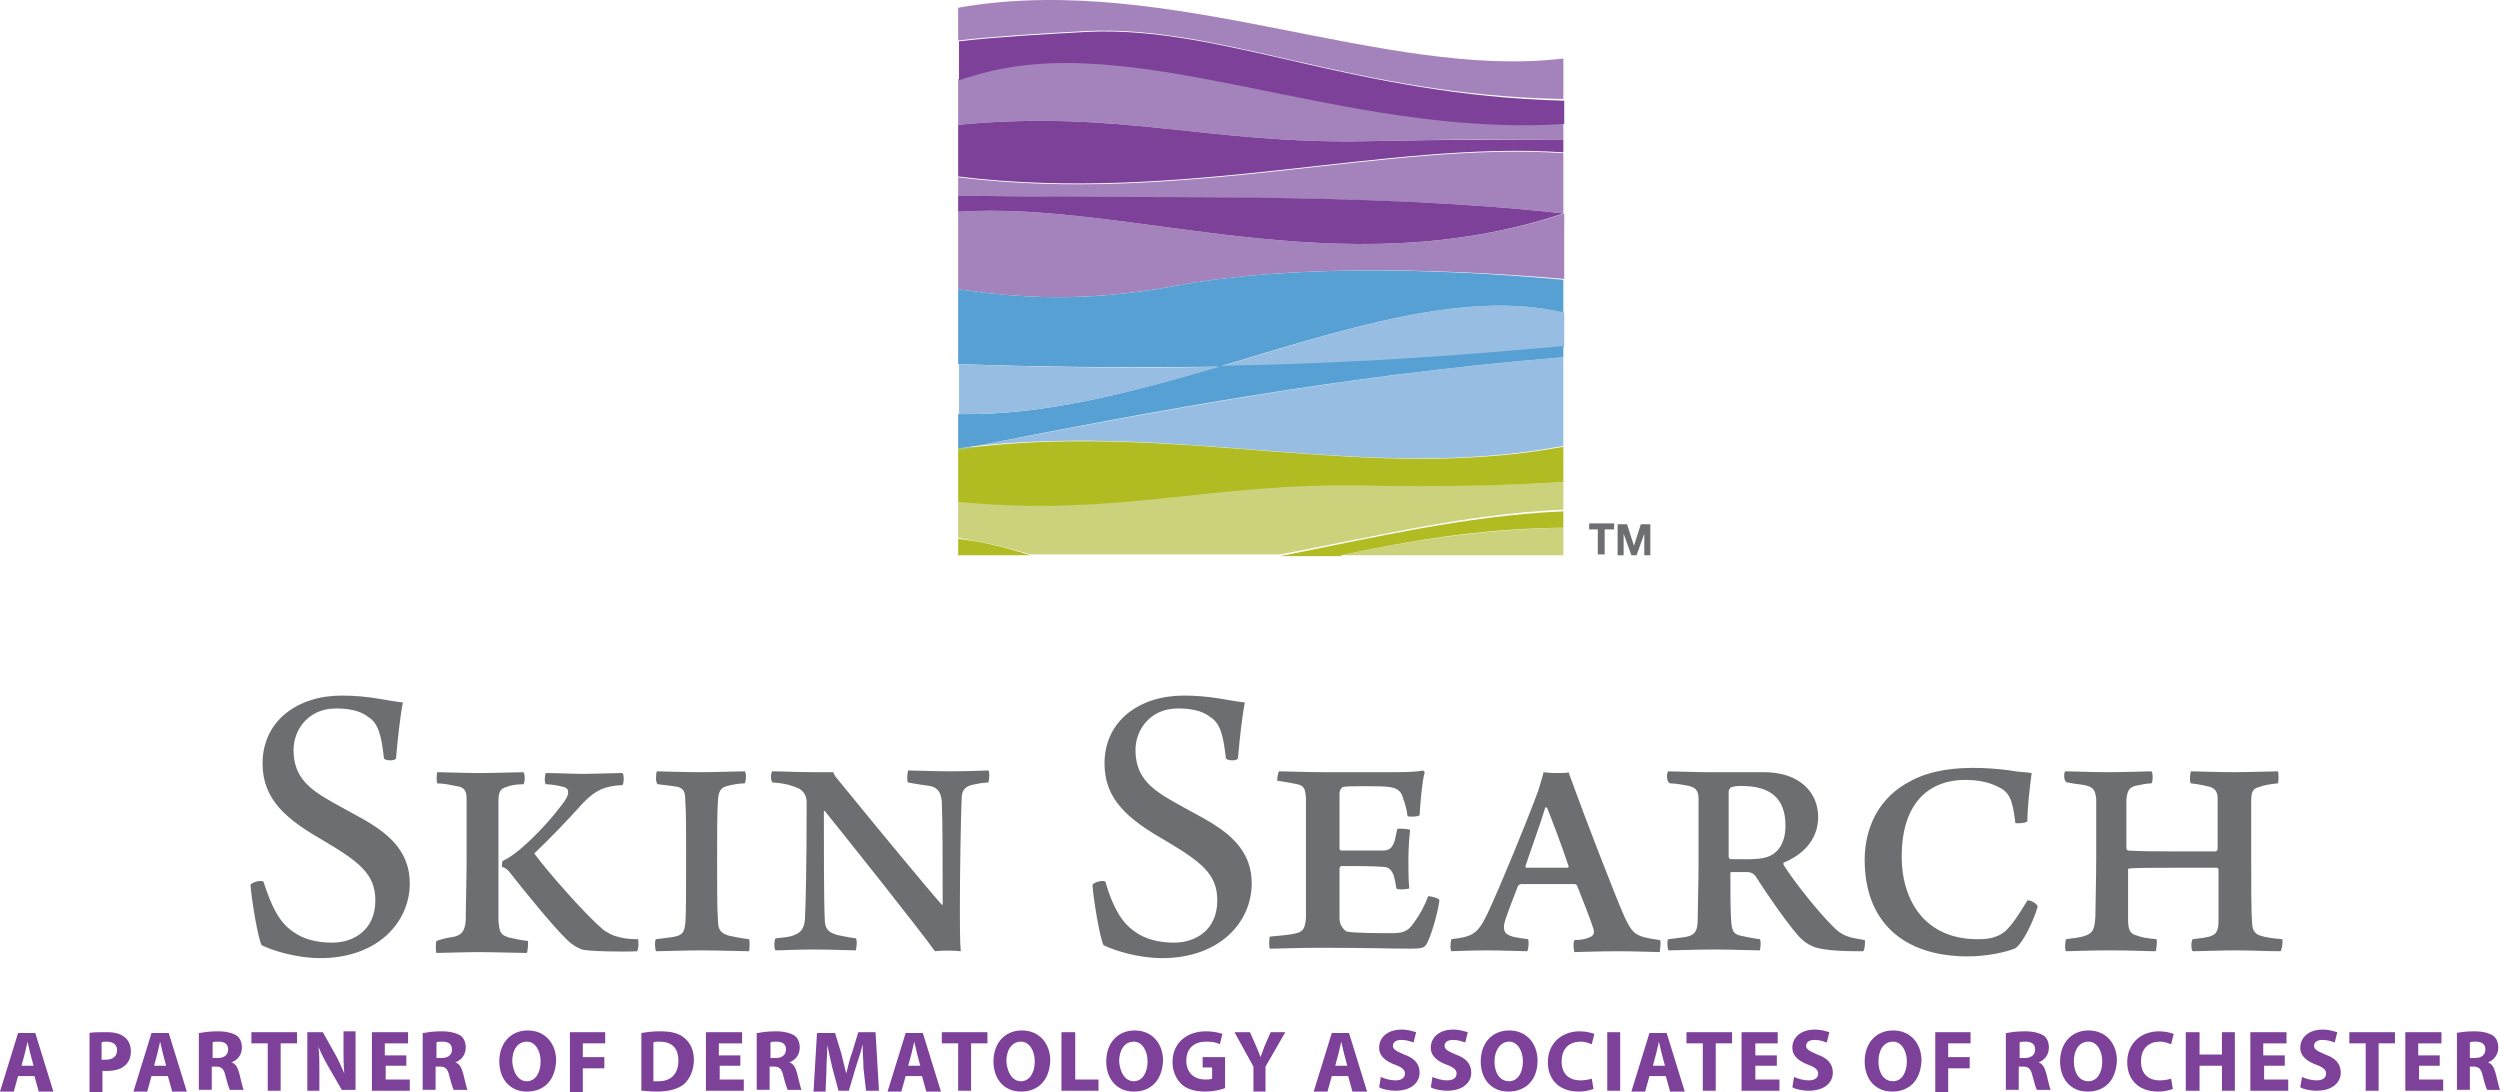 <svg xmlns="http://www.w3.org/2000/svg" width="290.4" height="126.897" viewBox="249.1 205.003 290.4 126.897" aria-labelledby="title"><g fill="#6D6E71"><path d="M283.1 313.2c1.2.899 2.8 1.3 4.6 1.3 2.4 0 5-1.4 5-4.9 0-3.1-1.9-4.5-6.1-7-4.2-2.4-7-4.7-7-8.9 0-5 4.1-7.9 9.2-7.9 3.2 0 5.2.6 7.1.8-.3 1.5-.6 4.2-.8 6.5-.1.3-1.2.3-1.4 0-.3-2.8-.7-4.1-1.8-4.8-1-.8-2.4-1-3.8-1-3.2 0-4.9 2.5-4.9 4.8 0 2.6 1.2 4 3.2 5.3 1.9 1.2 4.2 2.3 5.8 3.3 2.4 1.5 4.5 3.5 4.5 6.899 0 4.601-3.8 8.7-10.4 8.7-2.8 0-5.6-.899-6.8-1.5-.4-.6-1.2-5.399-1.3-7 .1-.3 1.2-.6 1.5-.399.9 2.8 1.8 4.7 3.4 5.8zM301.9 313.8c.8-.2 1.2-.6 1.3-1.899 0-1.7.1-4.5.1-7.4v-6.7c0-1-.3-1.4-1.3-1.5-.4-.1-1.4-.3-2.1-.3-.1-.1-.1-1.2 0-1.3.9 0 3.1.1 5 .1 1.5 0 4.1-.1 5-.1.2.2.2 1.2 0 1.4-.7 0-1.5.1-1.9.3-.8.2-1 .6-1 1.7v13.8c.1 1.5.3 1.699 1.2 2 .5.1 1.3.3 2.2.399.1.101 0 1.2-.1 1.4-1.1 0-3.9-.101-5.6-.101-1.4 0-4.4.101-4.9.101-.1-.101-.1-1.3 0-1.4.8-.3 1.6-.4 2.1-.5zm15-15.6c-1.8 2-4 4.3-5.7 5.9v.1c1.4 1.899 5.9 7.1 8.1 8.899.5.301 1 .601 1.5.7.7.2 1.3.3 2.4.3.1.101.1 1.2-.1 1.4-1.7.1-5.8 0-6.4-.2-.5-.2-1.1-.5-1.7-1.1-1.5-1.4-5-5.7-6.8-8-.2-.2-.4-.4-.8-.5 0-.1 0-.6.1-.7 1.7-.7 4.9-3.9 6.7-6.3.9-1.1.9-1.5.9-1.7s-.1-.5-.6-.6c-.4-.1-1.3-.3-2-.3-.2-.2-.1-1.2 0-1.3 1.2 0 3.3.1 4.5.1l4.4-.1c.2.1.2 1.2 0 1.4-2.1.101-3.1.601-4.5 2.001zM325.4 294.6c.7 0 3.2.1 5 .1 1.7 0 4.3-.1 5.2-.1.2.1.2 1.1 0 1.4-.8 0-1.6.2-2 .3-.8.2-1 .6-1.1 1.6-.1 1.4-.1 3.8-.1 6.8 0 3.3 0 6.1.1 7.2 0 1.1.3 1.5 1.3 1.8.5.1 1.4.3 2.3.399.1.101.1 1.2 0 1.4-.8 0-3.8-.1-5.5-.1-1.9 0-4.3.1-5.3.1-.1-.2-.2-1.2 0-1.4.8-.1 1.7-.199 2.2-.3 1-.2 1.1-.7 1.2-1.5.1-1 .1-3.899.1-8.3 0-2.7 0-4.5-.1-6.1 0-.9-.2-1.3-.9-1.5-.6-.1-1.4-.2-2.3-.3-.3-.199-.2-1.299-.1-1.499zM338.8 294.6c1.1 0 3 .1 4.9.1h2.2c.1.4.4.7 1.3 1.8 3.5 4.3 9.7 11.8 11.3 13.6h.1c0-4.6 0-9.7-.1-12-.1-1-.4-1.6-1.4-1.8-.6-.1-1.5-.2-2.5-.4-.2-.1-.1-1.2 0-1.4.8 0 2.9.1 5 .1 2 0 3.8-.1 4.3-.1.2.1.1 1.2 0 1.4-.7 0-1.5.2-2 .3-.9.3-1.1.8-1.1 1.7-.1 2.5-.2 8.4-.2 12.9 0 1.5 0 3.601.1 4.7-.8-.1-2.2-.1-3 0-1.6-2.3-10.7-13.7-12.8-16.3h-.1c0 3.5 0 10.6.1 12.5 0 1.3.5 1.6 1.4 1.899.5.101 1.4.301 2.2.4.2.1.1 1.2 0 1.4-.8 0-2.9-.101-4.8-.101-2.3 0-3.7.101-4.5.101-.2-.101-.2-1.2 0-1.4.7-.1 1.6-.1 2.2-.4.8-.3 1.1-.8 1.2-1.8.1-1.7.2-6.5.2-13.6 0-.6-.2-1.2-.9-1.6-.7-.3-1.5-.6-3-.7-.3.001-.3-1.099-.1-1.299zM380.9 313.2c1.2.899 2.8 1.3 4.6 1.3 2.4 0 5-1.4 5-4.9 0-3.1-1.9-4.5-6.1-7-4.2-2.4-7-4.7-7-8.9 0-5 4.1-7.9 9.2-7.9 3.2 0 5.2.6 7.1.8-.3 1.5-.6 4.2-.8 6.5-.1.3-1.2.3-1.4 0-.3-2.8-.7-4.1-1.8-4.8-1-.8-2.4-1-3.8-1-3.2 0-4.9 2.5-4.9 4.8 0 2.6 1.2 4 3.2 5.3 1.9 1.2 4.2 2.3 5.8 3.3 2.4 1.5 4.5 3.5 4.5 6.899 0 4.601-3.8 8.7-10.4 8.7-2.8 0-5.6-.899-6.8-1.5-.4-.6-1.2-5.399-1.3-7 .1-.3 1.2-.6 1.5-.399.8 2.8 1.8 4.7 3.4 5.8zM397.7 294.6c.899 0 3.2.1 5.2.1h7.399c1.601 0 3.3 0 4.101-.2l.199.2c-.3 1-.5 3.4-.6 5-.2.2-1.3.2-1.4.1-.1-.8-.3-1.5-.5-2-.199-.9-.699-1.3-1.8-1.4-.6-.1-4.7-.1-5.1 0-.3 0-.5.5-.5.7v6.5c0 .1.1.2.2.2h4.899c.9 0 1.101-.6 1.3-1.1.101-.4.2-.9.301-1.4.199-.1 1.3 0 1.5.1-.101.7-.2 2.4-.2 3.4 0 .9 0 2.5.1 3.4-.2.1-1.3.2-1.5 0-.1-.8-.2-1-.3-1.5-.2-.5-.5-1-1.2-1-1.1-.1-3.399-.1-4.899-.1-.101 0-.2.2-.2.3v5.8c0 .8.5 1.3.8 1.5.8.2 3.9.2 5.4.2 1.399 0 1.899-.4 2.5-1.301.6-.8 1.199-1.899 1.6-3 .2 0 1.3.2 1.3.5-.1 1-.8 3.7-1.399 4.9-.301.6-.5.7-2 .7-2.801 0-4.5-.101-10.301-.101-2.899 0-4.8.101-6 .101-.1-.101-.1-1.2 0-1.4 1.101-.1 2.4-.2 3.101-.399.8-.2 1-.601 1.1-1.801v-7.7-6.2c-.1-1.1-.2-1.4-1-1.6-.5-.1-1.5-.3-2.3-.4-.101.201-.001-.999.199-1.099zM421.9 311.1c1.5-3.199 4.699-11 5.899-14.3.2-.7.5-1.6.601-2.1.1 0 .6.1 1.5.1.899 0 1.199 0 1.399-.1l.7 1.9c.7 2 4.6 12.2 5.8 14.9 1 2.1 1.3 2.3 4.101 2.7.199.1 0 1.2 0 1.399-.801 0-2.5-.1-4.801-.1-2.6 0-4.399.1-5.1.1-.1-.1-.2-1.199 0-1.399.6 0 1.3-.101 1.7-.3.6-.2.6-.601.5-1-.5-1.5-1.3-3.5-1.9-5 0-.101-.2-.2-.3-.2H425.799c-.2 0-.399.2-.399.3-.7 1.8-1.5 3.8-1.601 4.5 0 .6 0 1 1 1.3.4.101 1.101.2 1.8.3.101.101.101 1.101-.1 1.4-.7 0-2.8-.1-4.8-.1-2.101 0-3.4.1-4 .1-.2-.2-.101-1.2 0-1.4 2.401-.3 3.001-.5 4.201-3zm4.4-5.5c0 .1 0 .2.101.2H431.2s.2-.1.1-.2c-.8-2.4-1.899-5.3-2.5-6.8h-.2c-.5 1.7-1.6 4.7-2.3 6.8zM442.9 294.6c.8 0 3.3.1 4.5.1h6.6c4.2 0 6.3 2.4 6.3 5.2 0 2.8-2 4.5-4 5.3-.1.1 0 .2 0 .3 1.2 1.9 3.9 5.3 5.601 7 1.199 1.3 2 1.4 3.8 1.7.1.1 0 1.3-.2 1.3-1.5 0-4.7 0-5.9-.6-.5-.2-1.1-.601-1.699-1.301-1.301-1.5-3.601-4.8-4.801-6.699-.199-.4-.699-.601-1-.601h-1.899c-.101 0-.101.101-.101.2 0 1.8 0 4.5.101 5.6.1 1.101.3 1.4 1.1 1.601.5.1 1.4.3 2.2.399.2.101.1 1.2 0 1.301-.8 0-3.1-.101-5.4-.101-2 0-4.399.101-5.199.101-.101-.2-.2-1.2 0-1.301.699-.1 1.8-.199 2.199-.3.801-.2 1.2-.6 1.2-1.899 0-.801.101-4.801.101-6.601v-7.5c0-.9-.301-1.3-1.101-1.5-.6-.1-1.5-.3-2.2-.3-.502-.199-.402-1.299-.202-1.399zm7 2.3v7.6c0 .1.1.3.199.3 1 0 3.2.1 4.101-.2 1.2-.3 2.3-1.4 2.3-3.7 0-3.2-1.8-4.6-5.1-4.6-.301 0-.9 0-1.301.2.001 0-.199.3-.199.4zM481.2 296.4c-1-.5-2.2-.8-3.8-.8-4.7 0-7.4 3.2-7.4 8.9 0 5.1 2.7 9.6 8.8 9.6 1.101 0 2.2-.1 3.2-.899.8-.7 1.7-2.101 2.6-3.601.2-.1 1.101.301 1.2.7-.399 1.5-1.8 4.5-2.7 4.9-1 .399-3.199.899-5.399.899-7.7 0-12-4.199-12-11.2 0-3.7 1.6-7.3 5.399-9.2 1.801-1 4.301-1.5 7.2-1.5 1.3 0 2.9.1 4.3.3 1 .2 2 .2 2.5.3-.199 1.4-.5 4-.5 5.6-.1.2-1.199.3-1.399.2-.301-2.699-.701-3.599-2.001-4.199zM489 294.6c1.1 0 2.9.1 4.8.1 2.101 0 4.4-.1 5.2-.1.2.1.2 1.3 0 1.4-.6 0-1.4.2-1.9.3-.699.2-.899.6-1 1.6v5.6c0 .1.101.3.2.3.2 0 .8.1 5 .1h5.2s.2-.1.2-.3v-5.9c0-.7-.3-1.1-.9-1.3-.5-.1-1.2-.3-2.2-.4-.199-.1-.1-1.2 0-1.4.9 0 3 .1 4.9.1 2.1 0 4.3-.1 5.2-.1.1.2.1 1.2 0 1.4-1 .1-1.601.2-2.101.4-.8.2-1 .5-1 1.7v6.7c0 2.9 0 6.2.101 7.3 0 .9.3 1.4 1 1.601.6.2 1.399.3 2.5.399.1.101 0 1.2-.2 1.4-1.4 0-3.4-.1-5.3-.1-1.8 0-3.9.1-4.9.1-.2-.2-.2-1.2 0-1.4.8-.1 1.8-.199 2.2-.399.6-.2.8-.8.8-1.601V306c0-.1-.1-.2-.2-.2H502c-2.6 0-5.2 0-5.6.1-.101 0-.101.1-.101.1v5.8c0 1.2.2 1.7 1.101 1.9.5.2 1.1.3 2.199.399.101.101 0 1.301-.1 1.4-1.2 0-2.6-.1-5.3-.1-2.8 0-4.3.1-5.101.1-.199-.2-.1-1.2 0-1.4.801-.1 1.7-.199 2.2-.399.9-.3 1.101-.7 1.2-2.2 0-1.2.1-4.2.1-7.1v-6.6c-.1-.9-.3-1.3-1-1.5-.6-.2-1.399-.2-2.3-.4-.498 0-.498-1.1-.298-1.3z"/></g><g fill="#7D4199"><path d="M251.2 330l-.5 1.8h-1.6l2.1-6.8h2l2.1 6.8h-1.7l-.5-1.8h-1.9zm1.8-1.2l-.4-1.5c-.1-.399-.2-.899-.3-1.3-.1.4-.2.9-.3 1.3l-.4 1.5h1.4zM259.4 325c.5-.1 1.1-.1 2.1-.1s1.6.199 2.1.6c.4.3.7.9.7 1.6 0 .7-.2 1.2-.6 1.601-.5.5-1.3.7-2.2.7h-.5v2.5h-1.5V325h-.1zm1.5 3.1h.5c.8 0 1.3-.399 1.3-1.1 0-.6-.4-1-1.2-1-.3 0-.5 0-.6.1v2zM266.7 330l-.5 1.8h-1.6l2.1-6.8h2l2.1 6.8h-1.7l-.5-1.8h-1.9zm1.7-1.2l-.4-1.5c-.1-.399-.2-.899-.3-1.3-.1.4-.2.9-.3 1.3l-.4 1.5h1.4zM272.3 325c.5-.1 1.2-.2 2.1-.2 1 0 1.7.2 2.2.5.4.3.6.8.6 1.4 0 .899-.6 1.5-1.2 1.7.5.199.7.6.9 1.3.2.8.4 1.7.5 1.899h-1.6c-.1-.199-.3-.8-.5-1.6-.2-.9-.5-1.1-1.1-1.1h-.5v2.699h-1.5V325h.1zm1.5 2.9h.6c.8 0 1.2-.4 1.2-1 0-.601-.4-.9-1.1-.9-.4 0-.6 0-.7.1v1.8zM280.1 326.2h-1.8v-1.3h5.3v1.3h-1.9v5.5h-1.5v-5.5h-.1zM284.8 331.7v-6.8h1.8l1.4 2.5c.4.699.8 1.6 1.1 2.3-.1-.9-.1-1.8-.1-2.9v-2h1.4v6.8h-1.6l-1.5-2.6c-.4-.7-.9-1.6-1.2-2.4.1.9.1 1.9.1 3v2.101h-1.4zM296.4 328.8h-2.5v1.601h2.8v1.3h-4.4v-6.8h4.2v1.3h-2.7v1.399h2.5v1.2h.1zM298.3 325c.5-.1 1.2-.2 2.1-.2 1 0 1.7.2 2.2.5.4.3.6.8.6 1.4 0 .899-.6 1.5-1.2 1.7.5.199.7.6.9 1.3.2.8.4 1.7.5 1.899h-1.6c-.1-.199-.3-.8-.5-1.6-.2-.9-.5-1.1-1.1-1.1h-.5v2.699h-1.5V325h.1zm1.5 2.9h.6c.8 0 1.2-.4 1.2-1 0-.601-.4-.9-1.1-.9-.4 0-.6 0-.7.1v1.8zM310.3 331.8c-2 0-3.2-1.5-3.2-3.5 0-2.1 1.3-3.6 3.3-3.6 2.1 0 3.3 1.6 3.3 3.5-.1 2.3-1.4 3.6-3.4 3.6zm0-1.2c1 0 1.6-1 1.6-2.3 0-1.2-.6-2.3-1.6-2.3-1.1 0-1.7 1-1.7 2.3.1 1.3.7 2.3 1.7 2.3zM315.2 324.9h4.2v1.3h-2.6v1.6h2.5v1.3h-2.5v2.801h-1.5v-7h-.1zM323.6 325c.6-.1 1.3-.2 2.1-.2 1.3 0 2.2.2 2.8.7.7.5 1.2 1.4 1.2 2.6 0 1.301-.5 2.2-1.1 2.801-.7.6-1.8.899-3.2.899-.8 0-1.4-.1-1.8-.1V325zm1.5 5.6h.5c1.4 0 2.3-.8 2.3-2.399 0-1.5-.8-2.2-2.2-2.2-.3 0-.6 0-.7.1v4.5h.1zM335.2 328.8h-2.5v1.601h2.8v1.3h-4.4v-6.8h4.2v1.3h-2.7v1.399h2.5v1.2h.1zM337.1 325c.5-.1 1.2-.2 2.1-.2 1 0 1.7.2 2.2.5.4.3.6.8.6 1.4 0 .899-.6 1.5-1.2 1.7.5.199.7.6.9 1.3.2.8.4 1.7.5 1.899h-1.6c-.1-.199-.3-.8-.5-1.6-.2-.9-.5-1.1-1.1-1.1h-.5v2.699H337V325h.1zm1.5 2.9h.6c.8 0 1.2-.4 1.2-1 0-.601-.4-.9-1.1-.9-.4 0-.6 0-.7.1v1.8zM349.4 329.1c0-.8-.1-1.8-.1-2.8-.2.9-.5 1.8-.8 2.7l-.8 2.7h-1.2l-.7-2.601c-.2-.8-.4-1.8-.6-2.699 0 .899-.1 2-.1 2.8l-.1 2.6h-1.4l.4-6.8h2.1l.7 2.3.6 2.4c.2-.8.4-1.7.7-2.5l.7-2.3h2l.4 6.8h-1.5l-.3-2.6zM354.3 330l-.5 1.8h-1.6l2.1-6.8h2l2.1 6.8h-1.7l-.5-1.8h-1.9zm1.7-1.2l-.4-1.5c-.1-.399-.2-.899-.3-1.3-.1.4-.2.9-.3 1.3l-.4 1.5h1.4zM360.3 326.2h-1.8v-1.3h5.3v1.3h-1.9v5.5h-1.5v-5.5h-.1zM367.7 331.8c-2 0-3.2-1.5-3.2-3.5 0-2.1 1.3-3.6 3.3-3.6 2.1 0 3.3 1.6 3.3 3.5-.1 2.3-1.4 3.6-3.4 3.6zm0-1.2c1 0 1.6-1 1.6-2.3 0-1.2-.6-2.3-1.6-2.3-1.1 0-1.7 1-1.7 2.3.1 1.3.7 2.3 1.7 2.3zM372.5 324.9h1.5v5.5h2.7v1.3h-4.3v-6.8h.1zM380.8 331.8c-2 0-3.2-1.5-3.2-3.5 0-2.1 1.3-3.6 3.3-3.6 2.1 0 3.3 1.6 3.3 3.5-.1 2.3-1.4 3.6-3.4 3.6zm0-1.2c1 0 1.6-1 1.6-2.3 0-1.2-.6-2.3-1.6-2.3-1.1 0-1.7 1-1.7 2.3.1 1.3.7 2.3 1.7 2.3zM391.4 331.4c-.5.199-1.4.399-2.3.399-1.2 0-2.2-.3-2.8-.899-.6-.601-1-1.5-1-2.5 0-2.301 1.7-3.601 3.9-3.601.9 0 1.6.2 1.9.3l-.3 1.2c-.4-.2-.8-.3-1.6-.3-1.3 0-2.3.7-2.3 2.2 0 1.399.9 2.2 2.2 2.2.3 0 .6 0 .8-.101V329h-1.1v-1.2h2.6v3.6zM394.7 331.7v-2.8l-2.2-4h1.8l.7 1.6c.2.5.4.9.5 1.3.2-.399.3-.8.5-1.3l.7-1.6h1.7l-2.301 4v2.899H394.7v-.099zM403.8 330l-.5 1.8h-1.6l2.1-6.8h2l2.101 6.8h-1.7l-.5-1.8H403.8zm1.8-1.2l-.399-1.5c-.101-.399-.2-.899-.3-1.3-.101.4-.2.9-.301 1.3l-.399 1.5h1.399zM409.5 330.1c.4.2 1.1.4 1.7.4.7 0 1.1-.3 1.1-.8 0-.4-.3-.7-1.1-1-1.101-.4-1.9-1-1.9-2 0-1.2 1-2.101 2.601-2.101.8 0 1.3.2 1.699.301l-.3 1.199c-.3-.1-.8-.3-1.399-.3-.7 0-1 .3-1 .7s.399.6 1.3 1c1.2.4 1.8 1.1 1.8 2.1 0 1.101-.9 2.101-2.8 2.101-.8 0-1.601-.2-1.9-.4l.199-1.2zM415.5 330.1c.4.2 1.1.4 1.7.4.7 0 1.1-.3 1.1-.8 0-.4-.3-.7-1.1-1-1.101-.4-1.9-1-1.9-2 0-1.2 1-2.101 2.601-2.101.8 0 1.3.2 1.699.301l-.3 1.199c-.3-.1-.8-.3-1.399-.3-.7 0-1 .3-1 .7s.399.6 1.3 1c1.2.4 1.8 1.1 1.8 2.1 0 1.101-.9 2.101-2.8 2.101-.8 0-1.601-.2-1.9-.4l.199-1.2zM424.3 331.8c-2 0-3.2-1.5-3.2-3.5 0-2.1 1.301-3.6 3.301-3.6 2.1 0 3.3 1.6 3.3 3.5-.001 2.3-1.401 3.6-3.401 3.6zm.1-1.2c1 0 1.6-1 1.6-2.3 0-1.2-.6-2.3-1.6-2.3s-1.7 1-1.7 2.3.6 2.3 1.7 2.3zM434.2 331.5c-.3.1-.9.3-1.7.3-2.4 0-3.6-1.5-3.6-3.399 0-2.301 1.699-3.601 3.699-3.601.801 0 1.4.2 1.7.3l-.3 1.2c-.3-.1-.7-.3-1.3-.3-1.2 0-2.2.7-2.2 2.3 0 1.4.8 2.2 2.2 2.2.5 0 1-.1 1.3-.2l.201 1.2zM437.3 324.9v6.8h-1.5v-6.8h1.5zM440.7 330l-.5 1.8h-1.6l2.101-6.8h2l2.1 6.8h-1.7l-.5-1.8H440.7zm1.8-1.2l-.4-1.5c-.1-.399-.199-.899-.3-1.3-.1.4-.2.9-.3 1.3l-.4 1.5h1.4zM446.8 326.2H445v-1.3h5.3v1.3h-1.9v5.5h-1.5v-5.5h-.1zM455.6 328.8H453v1.601h2.8v1.3h-4.4v-6.8h4.199v1.3H453v1.399h2.5v1.2h.1zM457.5 330.1c.4.2 1.1.4 1.7.4.7 0 1.1-.3 1.1-.8 0-.4-.3-.7-1.1-1-1.101-.4-1.9-1-1.9-2 0-1.2 1-2.101 2.601-2.101.8 0 1.3.2 1.699.301l-.3 1.199c-.3-.1-.8-.3-1.399-.3-.7 0-1 .3-1 .7s.399.6 1.3 1c1.2.4 1.8 1.1 1.8 2.1 0 1.101-.9 2.101-2.8 2.101-.8 0-1.601-.2-1.9-.4l.199-1.2zM468.9 331.8c-2 0-3.2-1.5-3.2-3.5 0-2.1 1.3-3.6 3.3-3.6 2.1 0 3.3 1.6 3.3 3.5-.1 2.3-1.4 3.6-3.4 3.6zm.1-1.2c1 0 1.6-1 1.6-2.3 0-1.2-.6-2.3-1.6-2.3-1.1 0-1.7 1-1.7 2.3s.6 2.3 1.7 2.3zM473.8 324.9h4.2v1.3h-2.6v1.6h2.5v1.3h-2.5v2.801h-1.5v-7h-.1zM482.2 325c.5-.1 1.2-.2 2.1-.2 1 0 1.7.2 2.2.5.4.3.6.8.6 1.4 0 .899-.6 1.5-1.199 1.7.5.199.699.6.899 1.3.2.8.4 1.7.5 1.899h-1.6c-.101-.199-.3-.8-.5-1.6-.2-.9-.5-1.1-1.101-1.1h-.5v2.699h-1.5V325h.101zm1.5 2.9h.6c.8 0 1.2-.4 1.2-1 0-.601-.4-.9-1.1-.9-.4 0-.601 0-.7.1v1.8zM491.6 331.8c-2 0-3.199-1.5-3.199-3.5 0-2.1 1.3-3.6 3.3-3.6 2.1 0 3.3 1.6 3.3 3.5-.101 2.3-1.401 3.6-3.401 3.6zm.1-1.2c1 0 1.6-1 1.6-2.3 0-1.2-.6-2.3-1.6-2.3-1.101 0-1.7 1-1.7 2.3s.6 2.3 1.7 2.3zM501.5 331.5c-.3.1-.9.3-1.7.3-2.399 0-3.6-1.5-3.6-3.399 0-2.301 1.7-3.601 3.7-3.601.8 0 1.399.2 1.699.3l-.3 1.2c-.3-.1-.7-.3-1.3-.3-1.2 0-2.2.7-2.2 2.3 0 1.4.8 2.2 2.2 2.2.5 0 1-.1 1.3-.2l.201 1.2zM504.6 324.9v2.6h2.601v-2.6h1.5v6.8h-1.5v-2.9H504.6v2.9H503v-6.8h1.6zM514.6 328.8h-2.5v1.601h2.801v1.3h-4.4v-6.8h4.2v1.3H512v1.399h2.5v1.2h.1zM516.5 330.1c.4.2 1.1.4 1.7.4.7 0 1.1-.3 1.1-.8 0-.4-.3-.7-1.1-1-1.101-.4-1.9-1-1.9-2 0-1.2 1-2.101 2.601-2.101.8 0 1.3.2 1.699.301l-.3 1.199c-.3-.1-.8-.3-1.399-.3-.7 0-1 .3-1 .7s.399.6 1.3 1c1.2.4 1.8 1.1 1.8 2.1 0 1.101-.9 2.101-2.8 2.101-.8 0-1.601-.2-1.9-.4l.199-1.2zM523.8 326.2H522v-1.3h5.3v1.3h-1.9v5.5h-1.5v-5.5h-.1zM532.6 328.8h-2.5v1.601h2.801v1.3h-4.4v-6.8h4.2v1.3H530v1.399h2.5v1.2h.1zM534.4 325c.5-.1 1.199-.2 2.1-.2 1 0 1.7.2 2.2.5.399.3.6.8.6 1.4 0 .899-.6 1.5-1.2 1.7.5.199.7.6.9 1.3.2.8.4 1.7.5 1.899H538c-.1-.199-.3-.8-.5-1.6-.2-.9-.5-1.1-1.1-1.1h-.4v2.699h-1.5V325h-.1zm1.6 2.9h.6c.801 0 1.2-.4 1.2-1 0-.601-.399-.9-1.1-.9-.4 0-.601 0-.7.1v1.8z"/></g><path fill="#7D4199" d="M430.9 231.4c-.1 0-.1 0 0 0-.1 0-.1 0 0 0zM430.7 229.8z"/><path fill="#A482BB" d="M361 205.8c-.2 0-.4.1-.6.1v3.8c4.4-.5 9.4-.8 15-1.1 15.7-.7 31 7.5 55.3 7.9v-4.7c-20.8 2.5-45.7-10-69.7-6zM360.4 229.6v9c7 1 14.4 1.6 25.3-.4 12.899-2.4 29.6-2.1 45.1-.8v-7.6c-26.3 8.7-50.4-1.5-70.4-.2z"/><path fill="#A482BB" d="M360.4 225.6v2.1c21.2.6 47-.5 70.3 2.1v-7c-20.5-1.4-44.4 6-70.3 2.8z"/><path fill="#7D4199" d="M430.7 229.8c-23.3-2.6-49.1-1.6-70.3-2.1v1.9c20-1.3 44.1 8.9 70.3.2z"/><path fill="#A482BB" d="M361.8 213.8c-.5.2-1 .3-1.4.4v5.3c18.9-1.8 29 2.3 47.7 1.9 9.801-.2 17.2-.3 22.601-.2v-2c-26.001 1.7-50.301-11.4-68.901-5.4z"/><path fill="#7D4199" d="M375.5 208.7c-5.6.3-10.6.6-15 1.1v4.5c.5-.1.9-.3 1.4-.4 18.6-6 42.8 7.2 68.9 5.5v-2.7c-24.4-.6-39.7-8.7-55.3-8zM408.1 221.4c-18.7.4-28.8-3.7-47.7-1.9v6c25.9 3.2 49.8-4.2 70.3-2.8v-1.5c-5.4 0-12.8 0-22.6.2z"/><path fill="#CBD27B" d="M430.7 269.5v-3.2c-9.9.2-18.3 1.6-25.8 3.2h25.8z"/><path fill="#97BEE2" d="M390.8 247.6c17-.3 29.8-1.4 40-2.3v-4c-11.6-2.7-25.6 2-40 6.3z"/><path fill="#56A0D3" d="M385.7 238.2c-10.8 2-18.3 1.4-25.3.4v8.7c11.4.4 21.5.4 30.3.3 14.399-4.3 28.5-9 40-6.3v-3.8c-15.4-1.4-32.2-1.7-45 .7z"/><path fill="#97BEE2" d="M430.7 256.8v-10.3c-25.9 2.1-48.8 6.6-68.2 10.3 24.5-2.6 45.4 4.3 68.2 0z"/><path fill="#56A0D3" d="M360.4 253.1v4l2.1-.3c19.4-3.8 42.3-8.2 68.2-10.3v-1.3c-10.101.9-22.9 2-40 2.3-10.1 3.1-20.5 5.8-30.3 5.6z"/><path fill="#97BEE2" d="M390.8 247.6c-8.9.2-18.9.1-30.3-.3v5.8c9.7.2 20.1-2.5 30.3-5.5z"/><path fill="#CBD27B" d="M408.1 261.3c-18.7-.4-28.8 3.7-47.7 1.9v4.3c2.1.3 4.9.9 8.4 1.9h29c10.3-1.9 21.4-4.7 32.9-5.2V261c-6.7.4-14.2.5-22.6.3z"/><path fill="#B0BC22" d="M404.9 269.5c7.5-1.6 15.899-3.1 25.8-3.2v-1.9c-11.5.5-22.601 3.2-32.9 5.2h7.101v-.1zM360.4 269.5h8.4c-3.5-1.1-6.3-1.7-8.4-1.9v1.9zM362.5 256.9c-.7.1-1.4.3-2.1.4v6c18.9 1.8 29-2.3 47.7-1.9 8.4.2 15.9 0 22.601-.4v-4.1c-22.801 4.2-43.701-2.7-68.201 0z"/><path opacity=".75" fill="#56A0D3" d="M360.4 257.1v.2c.7-.1 1.4-.3 2.1-.4-.7.1-1.4.1-2.1.2z"/><path opacity=".75" fill="#56A0D3" d="M360.4 257.1v.2c.7-.1 1.4-.3 2.1-.4-.7.1-1.4.1-2.1.2z"/><path opacity=".75" fill="#C1D82F" d="M360.4 257.1v.2c.7-.1 1.4-.3 2.1-.4-.7.1-1.4.1-2.1.2z"/><g><g fill="#6D6E71"><path d="M433.7 266.5v-.7h2.899v.7h-1.1v2.9h-.8v-2.9h-.999zM438.1 265.9l.801 2.5.8-2.5h1.1v3.6h-.7V267l-.899 2.5h-.602l-.9-2.5v2.5h-.7v-3.6h1.1z"/></g></g></svg>